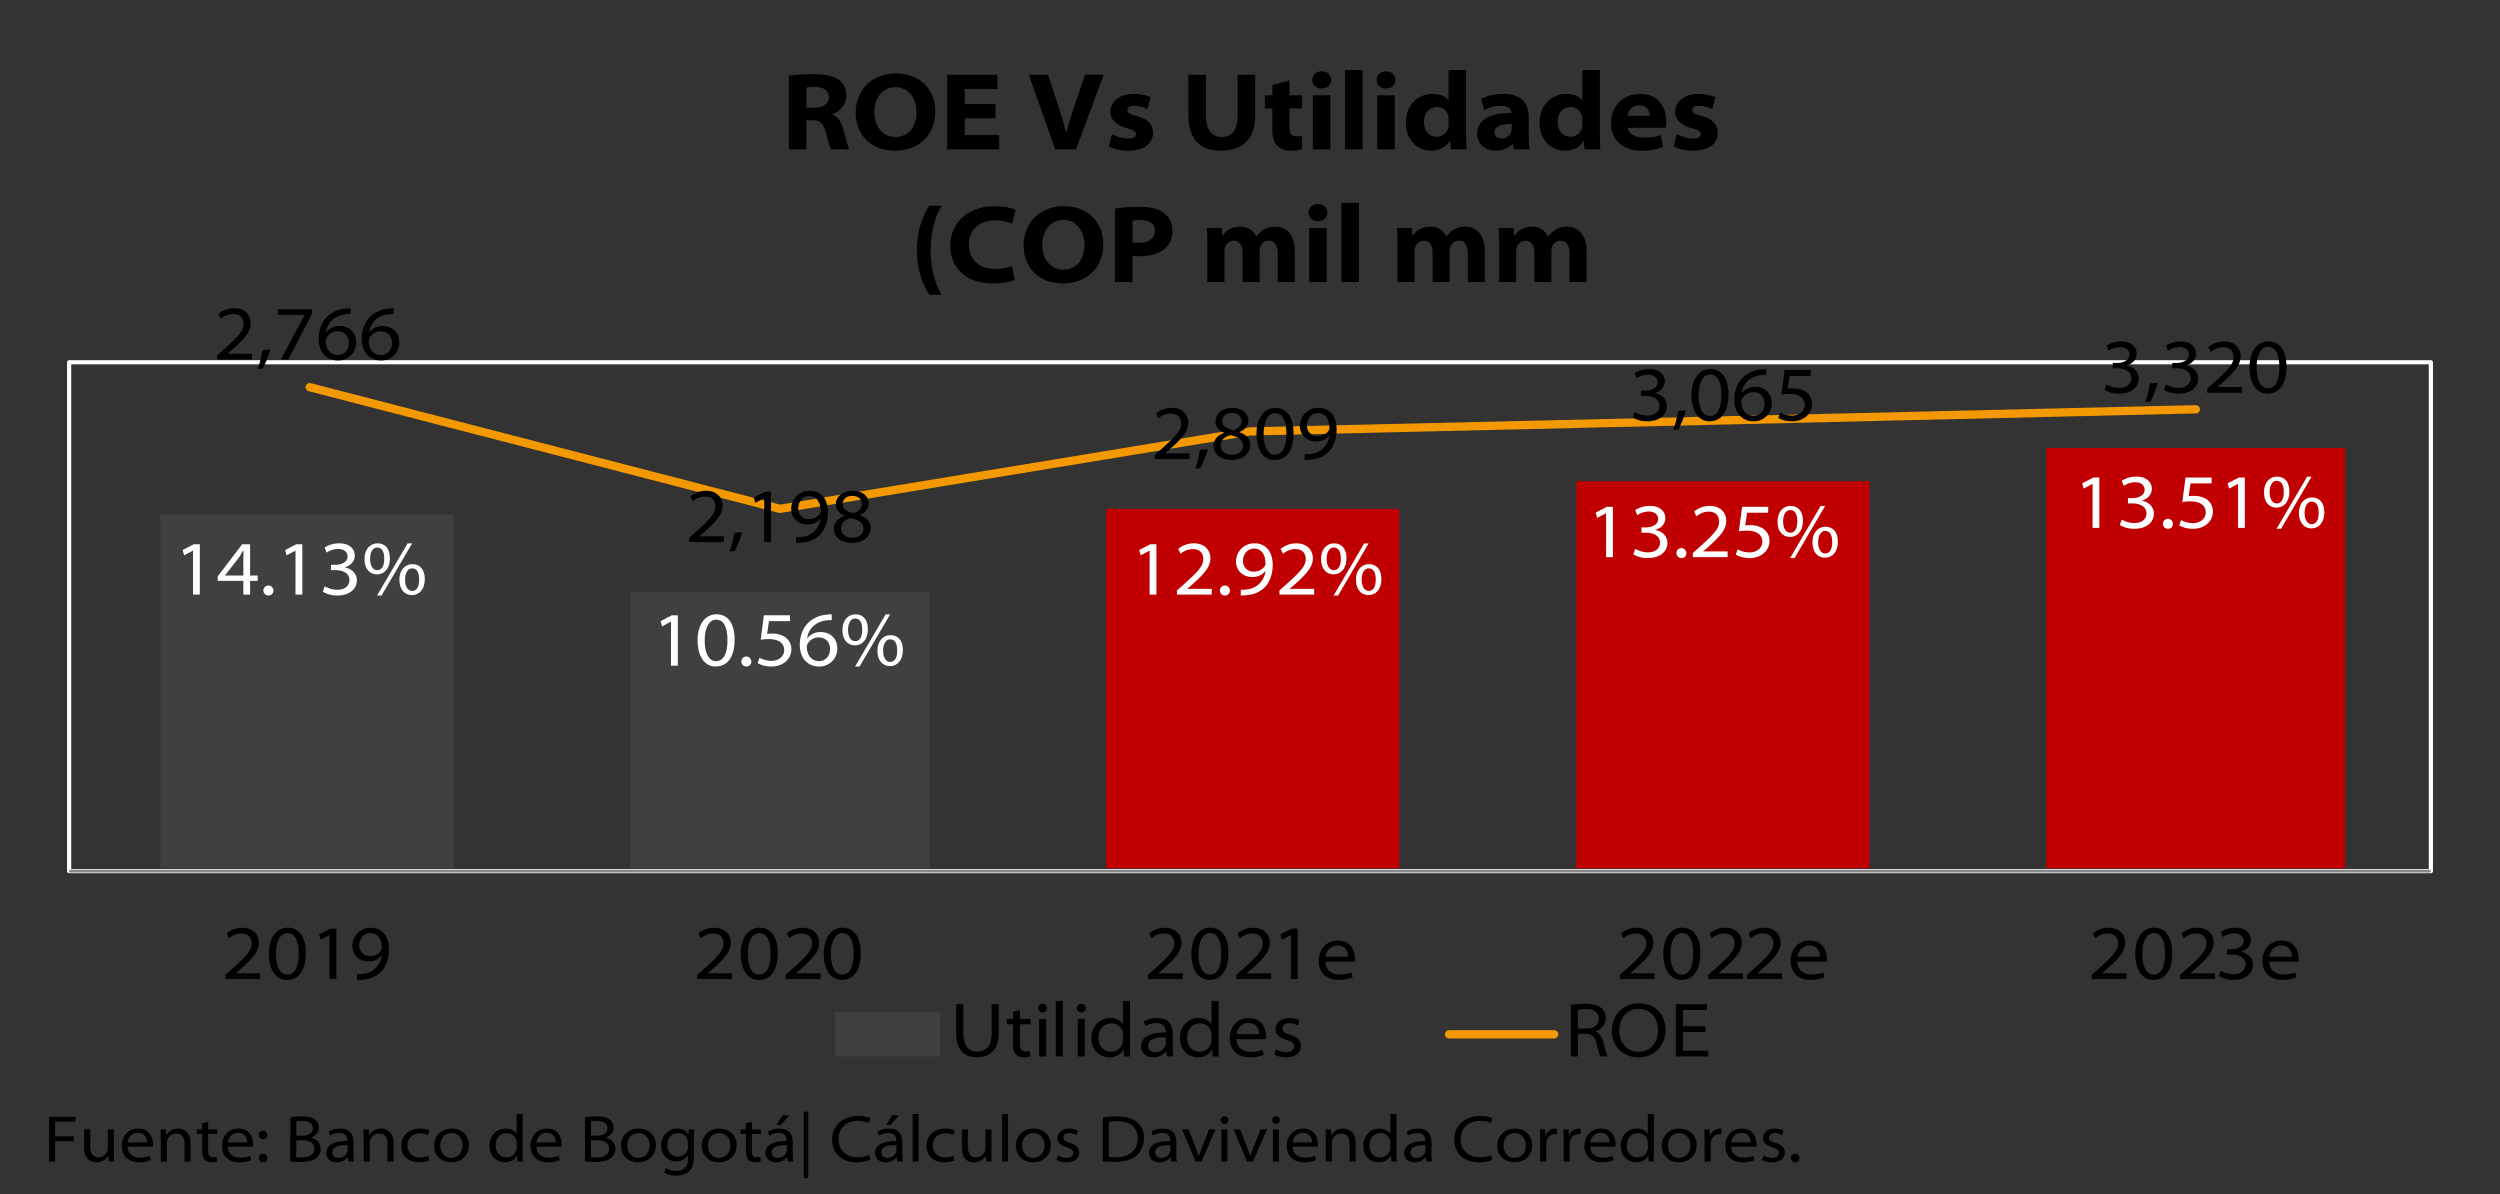 <svg id="Capa_1" data-name="Capa 1" xmlns="http://www.w3.org/2000/svg" xmlns:xlink="http://www.w3.org/1999/xlink" width="1800" height="859.91" viewBox="0 0 1800 859.91"><rect x="0" y="0" width="1800" height="859.91" fill="#333333" stroke="none"/><defs><style>.cls-1,.cls-5,.cls-7,.cls-8,.cls-9{fill:none;}.cls-2{clip-path:url(#clip-path);}.cls-3{fill:#c00000;}.cls-4{fill:#404040;}.cls-5{stroke:#f49800;stroke-linecap:round;stroke-width:5.97px;}.cls-5,.cls-7,.cls-8,.cls-9{stroke-linejoin:round;}.cls-6{clip-path:url(#clip-path-6);}.cls-7,.cls-8{stroke:#fff;}.cls-7{stroke-width:2.99px;}.cls-8,.cls-9{stroke-width:1.99px;}.cls-9{stroke:#898989;}.cls-10{fill:#fff;}.cls-11{clip-path:url(#clip-path-31);}</style><clipPath id="clip-path"><rect class="cls-1" x="47.79" y="258.85" width="1704.42" height="366.37"/></clipPath><clipPath id="clip-path-6"><rect class="cls-1" width="1796.02" height="856.19"/></clipPath><clipPath id="clip-path-31"><rect class="cls-1" y="776.55" width="1800" height="83.63"/></clipPath></defs><g class="cls-2"><rect class="cls-3" x="796.46" y="366.37" width="211.06" height="258.85"/></g><g class="cls-2"><rect class="cls-3" x="1134.96" y="346.46" width="211.06" height="278.76"/></g><g class="cls-2"><rect class="cls-3" x="1473.45" y="322.57" width="215.04" height="302.65"/></g><g class="cls-2"><path class="cls-4" d="M454,426.11H669V625.22H454ZM115.49,370.35H326.55V625.22H115.49Z"/></g><g class="cls-2"><polyline class="cls-5" points="223.01 278.76 561.5 366.37 900 310.62 1242.48 302.65 1580.97 294.69"/></g><g class="cls-6"><rect class="cls-7" x="49.78" y="260.84" width="1700.44" height="366.37"/></g><g class="cls-6"><line class="cls-8" x1="1750.22" y1="627.21" x2="1750.22" y2="260.84"/></g><g class="cls-6"><line class="cls-8" x1="49.78" y1="627.21" x2="49.78" y2="260.84"/></g><g class="cls-6"><line class="cls-9" x1="49.78" y1="627.21" x2="1750.22" y2="627.21"/></g><g class="cls-6"><path d="M156.41,258.85v-3l4.12-3.62c10.87-9.76,14.78-13.83,14.83-18.85,0-3.56-1.72-7.3-7.8-7.3a13.5,13.5,0,0,0-8.53,3.46L157.3,226a17.53,17.53,0,0,1,11.32-4.07c8.36,0,11.87,5.64,11.87,10.71,0,6.69-5,11.71-13.66,19.46l-3,2.51v.11h17.62v4.12Z"/><path d="M185.57,265.71a89.15,89.15,0,0,0,3.4-13.49l5.63-.56a66.07,66.07,0,0,1-5.41,13.66Z"/><path d="M224.65,222.61V226l-17.12,32.84h-5.29l17.06-32v-.11H200.06v-4.13Z"/><path d="M252.41,226.13a21.58,21.58,0,0,0-4.07.22c-8.25,1.17-12.82,6.69-13.6,12.82h.11a12,12,0,0,1,9.59-4.46c7.08,0,12,4.8,12,11.88a12.8,12.8,0,0,1-13.11,12.93c-8.19,0-13.88-5.91-13.88-15.66,0-7.14,2.79-12.88,6.64-16.34a21.61,21.61,0,0,1,12.49-5.3,19.72,19.72,0,0,1,3.84-.22Zm-9,29.49c4.74,0,7.8-3.9,7.8-8.7,0-5.13-3.29-8.36-8.31-8.36a9.22,9.22,0,0,0-7.86,4.63,4.67,4.67,0,0,0-.55,2.12c0,5.52,2.95,10.31,8.86,10.31Z"/><path d="M283.41,226.13a21.58,21.58,0,0,0-4.07.22c-8.25,1.17-12.82,6.69-13.6,12.82h.11a12,12,0,0,1,9.59-4.46c7.08,0,12,4.8,12,11.88a12.8,12.8,0,0,1-13.11,12.93c-8.19,0-13.88-5.91-13.88-15.66,0-7.14,2.79-12.88,6.63-16.34a21.67,21.67,0,0,1,12.49-5.3,19.82,19.82,0,0,1,3.85-.22Zm-9,29.49c4.74,0,7.81-3.9,7.81-8.7,0-5.13-3.29-8.36-8.31-8.36a9.22,9.22,0,0,0-7.86,4.63,4.68,4.68,0,0,0-.56,2.12c.06,5.52,3,10.31,8.87,10.31Z"/></g><g class="cls-6"><path d="M496.16,390.27v-3l4.12-3.63c10.87-9.75,14.78-13.82,14.83-18.84,0-3.57-1.72-7.31-7.8-7.31a13.56,13.56,0,0,0-8.53,3.46l-1.73-3.51a17.48,17.48,0,0,1,11.32-4.07c8.36,0,11.87,5.63,11.87,10.7,0,6.69-5,11.71-13.66,19.46l-3,2.51v.11h17.62v4.13Z"/><path d="M525.32,397.13a89,89,0,0,0,3.4-13.5l5.63-.55a66.07,66.07,0,0,1-5.41,13.66Z"/><path d="M550.24,358.66h-.12L543.77,362l-1-3.85,8-4.12h4.35v36.24h-4.9Z"/><path d="M573.09,386.76a20.86,20.86,0,0,0,4.35-.17,14.53,14.53,0,0,0,8.48-3.68,15.62,15.62,0,0,0,5-9.48h-.17a11.69,11.69,0,0,1-9.47,4.18c-7.14,0-11.6-5.13-11.6-11.2a13.09,13.09,0,0,1,13.49-13.05c7.75,0,12.94,5.74,12.94,15.55,0,8.2-3,13.78-6.75,17.07a19.91,19.91,0,0,1-11.26,4.62,27.55,27.55,0,0,1-5,.28Zm9.54-29.55c-4.8,0-7.92,4.12-7.92,8.92a7.36,7.36,0,0,0,7.7,7.63,9.38,9.38,0,0,0,8-4,3.21,3.21,0,0,0,.45-1.62c.06-5.74-2.34-10.92-8.2-10.92Z"/><path d="M614,353.36c7.63,0,11.48,4.4,11.48,9,0,3.07-1.56,6.41-6.35,8.42V371c4.9,1.56,7.8,4.8,7.8,9.15,0,6.58-6,10.76-13.38,10.76-8.08,0-13.16-4.41-13.16-10,0-4.41,2.62-7.64,7.58-9.54v-.16c-4.4-1.79-6.13-4.91-6.13-8.09,0-5.74,5.19-9.81,12.1-9.81Zm-.34,33.84c5,0,8-2.95,8-6.41,0-4.46-3.29-6.52-8.92-7.75-4.63,1-7.14,3.74-7.14,7.25-.22,3.57,2.9,6.91,8,6.91Zm.06-30.22c-4.63,0-7,2.79-7,5.86-.05,3.57,2.9,5.57,7.7,6.58,3.4-.84,6.13-3.07,6.13-6.53,0-2.67-1.84-5.91-6.75-5.91Z"/></g><g class="cls-6"><path d="M831.47,330.54v-3l4.12-3.63c10.87-9.75,14.78-13.82,14.83-18.84,0-3.57-1.73-7.31-7.8-7.31a13.56,13.56,0,0,0-8.53,3.46l-1.73-3.51a17.48,17.48,0,0,1,11.32-4.07c8.36,0,11.87,5.63,11.87,10.7,0,6.69-5,11.71-13.66,19.46l-3,2.51v.11H856.5v4.13Z"/><path d="M860.62,337.4a87.25,87.25,0,0,0,3.4-13.5l5.64-.55A66.87,66.87,0,0,1,864.25,337Z"/><path d="M887.33,293.63c7.64,0,11.49,4.4,11.49,9,0,3.07-1.57,6.41-6.36,8.42v.22c4.91,1.56,7.8,4.8,7.8,9.15,0,6.58-6,10.76-13.38,10.76-8.08,0-13.15-4.41-13.15-10,0-4.41,2.62-7.64,7.58-9.54v-.16c-4.41-1.79-6.14-4.91-6.14-8.09,0-5.74,5.19-9.81,12.1-9.81ZM887,327.47c5,0,8-3,8-6.41,0-4.46-3.29-6.52-8.92-7.75-4.62,1-7.13,3.74-7.13,7.25-.23,3.57,2.89,6.91,8,6.91Zm.06-30.22c-4.63,0-7,2.79-7,5.86-.06,3.56,2.89,5.57,7.69,6.58,3.4-.84,6.13-3.07,6.13-6.53,0-2.67-1.84-5.91-6.74-5.91Z"/><path d="M917.66,331.21c-7.58,0-12.83-6.64-13-18.63,0-12.21,5.8-18.95,13.66-18.95,8.25,0,13,6.74,13,18.29,0,12-4.74,19.29-13.61,19.29Zm.28-3.85c5.52,0,8.25-5.74,8.25-15.17,0-9.08-2.57-14.72-8.2-14.72-4.79,0-8.19,5.58-8.19,14.72-.17,9.65,3.23,15.17,8.08,15.17Z"/><path d="M939.4,327a20.87,20.87,0,0,0,4.35-.17,14.55,14.55,0,0,0,8.48-3.68,15.67,15.67,0,0,0,5-9.48H957a11.7,11.7,0,0,1-9.48,4.18c-7.14,0-11.6-5.13-11.6-11.21a13.1,13.1,0,0,1,13.5-13c7.75,0,12.93,5.74,12.93,15.55,0,8.2-3,13.77-6.74,17.06a20,20,0,0,1-11.27,4.63,27.49,27.49,0,0,1-5,.28Zm9.54-29.56c-4.8,0-7.92,4.13-7.92,8.93a7.35,7.35,0,0,0,7.69,7.63,9.4,9.4,0,0,0,8-4,3.31,3.31,0,0,0,.45-1.62c0-5.74-2.34-10.93-8.2-10.93Z"/></g><g class="cls-6"><path d="M1177,296.69a18.63,18.63,0,0,0,9,2.51c7.09,0,8.87-4.4,8.81-7,0-5.18-5.18-7.13-10-7.13h-3.35v-3.85h3.4c3.91,0,8.59-1.79,8.59-6,0-2.62-1.84-5.41-6.91-5.41a15.07,15.07,0,0,0-8.14,2.62l-1.45-3.68a19.61,19.61,0,0,1,10.48-3c7.86,0,11.21,4.4,11.21,8.75,0,3.79-2.4,7-7.09,8.53v.11c4.85.84,8.59,4.41,8.59,9.26,0,5.74-4.74,10.93-14.16,10.93a19.52,19.52,0,0,1-10.37-2.73Z"/><path d="M1204.82,309.52a87.82,87.82,0,0,0,3.4-13.5l5.64-.55a66.64,66.64,0,0,1-5.41,13.66Z"/><path d="M1230.86,303.33c-7.58,0-12.82-6.64-13-18.62,0-12.21,5.8-19,13.66-19,8.25,0,13,6.75,13,18.29,0,12-4.74,19.29-13.6,19.29Zm.28-3.85c5.52,0,8.25-5.74,8.25-15.16,0-9.09-2.56-14.72-8.2-14.72-4.79,0-8.19,5.57-8.19,14.72-.17,9.64,3.23,15.16,8.08,15.16Z"/><path d="M1271.67,269.93a21.58,21.58,0,0,0-4.07.22c-8.25,1.17-12.82,6.69-13.6,12.83h.11a12,12,0,0,1,9.59-4.46c7.08,0,12,4.79,12,11.87a12.81,12.81,0,0,1-13.11,12.94c-8.19,0-13.88-5.91-13.88-15.67,0-7.14,2.79-12.88,6.63-16.34a21.73,21.73,0,0,1,12.49-5.29,19.94,19.94,0,0,1,3.85-.23Zm-9,29.5c4.74,0,7.81-3.91,7.81-8.7,0-5.13-3.29-8.37-8.31-8.37a9.22,9.22,0,0,0-7.86,4.63,4.68,4.68,0,0,0-.56,2.12c.06,5.52,3,10.32,8.87,10.32Z"/><path d="M1303.67,270.66h-15.16l-1.34,9.19a25.8,25.8,0,0,1,3.46-.22,17.29,17.29,0,0,1,8.14,1.73,10.36,10.36,0,0,1,5.85,9.59c0,7-6,12.38-14.27,12.38a19.78,19.78,0,0,1-10-2.46l1.34-3.84a18.27,18.27,0,0,0,8.7,2.23c4.85,0,9.14-3.12,9.09-7.75-.06-4.3-3.07-7.92-11.1-7.92a38,38,0,0,0-5.8.45l2.34-17.62h18.79Z"/></g><g class="cls-6"><path d="M1516.76,276.78a18.59,18.59,0,0,0,9,2.51c7.08,0,8.86-4.4,8.81-7-.06-5.18-5.19-7.13-10-7.13h-3.34v-3.85h3.4c3.9,0,8.58-1.79,8.58-6,0-2.62-1.84-5.41-6.91-5.41a15.13,15.13,0,0,0-8.14,2.62l-1.45-3.68a19.64,19.64,0,0,1,10.48-3c7.86,0,11.21,4.4,11.21,8.75,0,3.79-2.4,7-7.08,8.53v.11c4.85.84,8.59,4.41,8.59,9.26,0,5.74-4.74,10.93-14.17,10.93a19.55,19.55,0,0,1-10.37-2.73Z"/><path d="M1544.58,289.61a89,89,0,0,0,3.4-13.5l5.63-.55a66.07,66.07,0,0,1-5.41,13.66Z"/><path d="M1559.52,276.78a18.59,18.59,0,0,0,9,2.51c7.08,0,8.87-4.4,8.81-7-.06-5.18-5.19-7.13-10-7.13H1564v-3.85h3.4c3.9,0,8.59-1.79,8.59-6,0-2.62-1.84-5.41-6.92-5.41a15.13,15.13,0,0,0-8.14,2.62l-1.45-3.68a19.64,19.64,0,0,1,10.48-3c7.87,0,11.21,4.4,11.21,8.75,0,3.79-2.4,7-7.08,8.53v.11c4.85.84,8.59,4.41,8.59,9.26,0,5.74-4.74,10.93-14.17,10.93a19.55,19.55,0,0,1-10.37-2.73Z"/><path d="M1589.18,282.75v-3l4.12-3.63c10.88-9.75,14.78-13.82,14.83-18.84,0-3.57-1.72-7.31-7.8-7.31a13.58,13.58,0,0,0-8.53,3.46l-1.73-3.51a17.53,17.53,0,0,1,11.32-4.07c8.36,0,11.87,5.63,11.87,10.7,0,6.69-5,11.71-13.66,19.46l-3,2.51v.11h17.62v4.13Z"/><path d="M1632.61,283.42c-7.58,0-12.82-6.64-13-18.62,0-12.21,5.8-19,13.66-19,8.25,0,13,6.75,13,18.29,0,12-4.74,19.29-13.6,19.29Zm.28-3.85c5.52,0,8.25-5.74,8.25-15.16,0-9.09-2.56-14.72-8.2-14.72-4.79,0-8.19,5.57-8.19,14.72-.17,9.64,3.23,15.16,8.08,15.16Z"/></g><g class="cls-6"><path class="cls-10" d="M139,396.49h-.11l-6.36,3.34-1-3.85,8-4.12h4.35V428.1H139Z"/><path class="cls-10" d="M175.2,428.1v-9.87H156.75V415l17.62-23.14h5.69v22.52h5.46v3.85h-5.46v9.87Zm0-13.72V401.61c0-1.67.06-3.45.17-5.18l-.22-.06c-1.12,1.9-2,3.4-3,4.91l-10.15,13v.11Z"/><path class="cls-10" d="M193.32,428.77a3.6,3.6,0,1,1,3.52-3.57,3.44,3.44,0,0,1-3.46,3.57Z"/><path class="cls-10" d="M212.78,396.49h-.11l-6.36,3.34-1-3.85,8-4.12h4.35V428.1h-4.91Z"/><path class="cls-10" d="M233.8,422.13a18.59,18.59,0,0,0,9,2.51c7.08,0,8.87-4.4,8.81-7,0-5.18-5.18-7.13-10-7.13h-3.35v-3.85h3.4c3.9,0,8.59-1.79,8.59-6,0-2.62-1.84-5.41-6.92-5.41a15.13,15.13,0,0,0-8.14,2.62l-1.45-3.68a19.65,19.65,0,0,1,10.49-3c7.86,0,11.2,4.4,11.2,8.75,0,3.79-2.4,7-7.08,8.53v.11c4.85.84,8.59,4.41,8.59,9.26,0,5.74-4.74,10.93-14.16,10.93A19.59,19.59,0,0,1,232.4,426Z"/><path class="cls-10" d="M271.88,391.19c5.3,0,8.86,3.73,8.86,10.76,0,7.64-4.23,11.6-9.31,11.6-4.74,0-9-3.46-9-10.93s4.24-11.43,9.42-11.43Zm-.34,3c-3.12,0-5.07,3.34-5.07,8.2s1.95,8.14,5.13,8.14c3.4,0,5.07-3.13,5.07-8.31,0-4.69-1.45-8-5.07-8Zm-.05,34.57,22-37.53h3.24l-22,37.53ZM297,406.19c5.29,0,8.86,3.73,8.86,10.76,0,7.64-4.24,11.54-9.31,11.54-4.68,0-8.92-3.46-9-10.87s4.24-11.43,9.37-11.43Zm-.28,3c-3.13,0-5.08,3.34-5.08,8.14s1.95,8.14,5.08,8.14c3.4,0,5.07-3.12,5.07-8.25,0-4.69-1.45-8-5-8Z"/></g><g class="cls-6"><path class="cls-10" d="M483.14,447.61H483L476.67,451l-1-3.85,8-4.12h4.35v36.24h-4.91Z"/><path class="cls-10" d="M515.25,479.89c-7.58,0-12.82-6.64-13-18.62,0-12.21,5.8-19,13.66-19,8.25,0,13,6.75,13,18.29,0,12-4.74,19.29-13.6,19.29Zm.28-3.85c5.52,0,8.25-5.74,8.25-15.16,0-9.09-2.56-14.72-8.19-14.72-4.8,0-8.2,5.57-8.2,14.72-.17,9.64,3.23,15.16,8.09,15.16Z"/><path class="cls-10" d="M537.44,479.89a3.6,3.6,0,1,1,3.51-3.57,3.43,3.43,0,0,1-3.45,3.57Z"/><path class="cls-10" d="M568.83,447.22H553.66l-1.33,9.2a23.9,23.9,0,0,1,3.45-.23,17.24,17.24,0,0,1,8.14,1.73,10.35,10.35,0,0,1,5.86,9.59c0,7-6,12.38-14.28,12.38a19.83,19.83,0,0,1-10-2.45l1.34-3.85a18.19,18.19,0,0,0,8.69,2.23c4.86,0,9.15-3.12,9.09-7.75-.05-4.29-3.06-7.92-11.09-7.92a38,38,0,0,0-5.8.45L550,443h18.79Z"/><path class="cls-10" d="M598.82,446.49a22.5,22.5,0,0,0-4.07.22c-8.25,1.17-12.82,6.69-13.6,12.83h.11a12,12,0,0,1,9.59-4.46c7.08,0,12,4.79,12,11.87a12.8,12.8,0,0,1-13.1,12.94c-8.2,0-13.89-5.91-13.89-15.67,0-7.14,2.79-12.88,6.64-16.34A21.67,21.67,0,0,1,595,442.59a19.85,19.85,0,0,1,3.84-.23Zm-9,29.5c4.74,0,7.8-3.91,7.8-8.7,0-5.13-3.29-8.37-8.3-8.37a9.2,9.2,0,0,0-7.86,4.63,4.56,4.56,0,0,0-.56,2.12c.05,5.52,3,10.32,8.86,10.32Z"/><path class="cls-10" d="M616,442.31c5.29,0,8.86,3.73,8.86,10.76,0,7.64-4.24,11.6-9.31,11.6-4.74,0-9-3.46-9-10.93s4.24-11.43,9.42-11.43Zm-.34,3c-3.12,0-5.07,3.35-5.07,8.2s1.95,8.14,5.13,8.14c3.4,0,5.07-3.13,5.07-8.31,0-4.68-1.45-8-5.07-8Zm0,34.57,22-37.53h3.23l-22,37.53Zm25.53-22.58c5.3,0,8.87,3.73,8.87,10.76,0,7.64-4.24,11.54-9.31,11.54-4.69,0-8.92-3.46-9-10.87s4.24-11.43,9.37-11.43Zm-.28,3c-3.12,0-5.07,3.34-5.07,8.14s2,8.14,5.07,8.14c3.4,0,5.08-3.12,5.08-8.25,0-4.69-1.45-8-5-8Z"/></g><g class="cls-6"><path class="cls-10" d="M827.74,396.49h-.12l-6.35,3.34-1-3.85,8-4.12h4.35V428.1h-4.9Z"/><path class="cls-10" d="M847.42,428.1v-3l4.12-3.63c10.87-9.75,14.78-13.82,14.83-18.84,0-3.57-1.72-7.31-7.8-7.31a13.56,13.56,0,0,0-8.53,3.46l-1.73-3.51a17.48,17.48,0,0,1,11.32-4.07c8.36,0,11.87,5.63,11.87,10.7,0,6.69-5,11.71-13.66,19.46l-3,2.51V424h17.62v4.13Z"/><path class="cls-10" d="M882,428.77a3.6,3.6,0,1,1,3.51-3.57,3.43,3.43,0,0,1-3.46,3.57Z"/><path class="cls-10" d="M893.36,424.59a20.76,20.76,0,0,0,4.34-.17,14.53,14.53,0,0,0,8.48-3.68,15.62,15.62,0,0,0,5-9.48H911a11.73,11.73,0,0,1-9.48,4.18c-7.14,0-11.6-5.13-11.6-11.2a13.09,13.09,0,0,1,13.49-13.05c7.75,0,12.94,5.74,12.94,15.55,0,8.2-3,13.78-6.75,17.07a19.91,19.91,0,0,1-11.26,4.62,27.49,27.49,0,0,1-5,.28ZM902.89,395c-4.79,0-7.92,4.12-7.92,8.92a7.36,7.36,0,0,0,7.7,7.63,9.42,9.42,0,0,0,8-4,3.31,3.31,0,0,0,.44-1.62C911.2,400.22,908.8,395,903,395Z"/><path class="cls-10" d="M921.18,428.1v-3l4.12-3.63c10.87-9.75,14.78-13.82,14.83-18.84,0-3.57-1.73-7.31-7.8-7.31a13.56,13.56,0,0,0-8.53,3.46l-1.73-3.51a17.48,17.48,0,0,1,11.32-4.07c8.36,0,11.87,5.63,11.87,10.7,0,6.69-5,11.71-13.66,19.46l-3,2.51V424h17.62v4.13Z"/><path class="cls-10" d="M960.59,391.19c5.3,0,8.87,3.73,8.87,10.76,0,7.64-4.24,11.6-9.31,11.6-4.74,0-9-3.46-9-10.93s4.23-11.43,9.42-11.43Zm-.33,3c-3.12,0-5.07,3.34-5.07,8.2s1.95,8.14,5.13,8.14c3.4,0,5.07-3.13,5.07-8.31,0-4.69-1.45-8-5.07-8Zm-.06,34.57,22-37.53h3.23l-22,37.53Zm25.54-22.58c5.3,0,8.87,3.73,8.87,10.76,0,7.64-4.24,11.54-9.32,11.54-4.68,0-8.92-3.46-9-10.87s4.23-11.43,9.36-11.43Zm-.28,3c-3.12,0-5.07,3.34-5.07,8.14s2,8.14,5.07,8.14c3.4,0,5.07-3.12,5.07-8.25,0-4.69-1.44-8-5-8Z"/></g><g class="cls-6"><path class="cls-10" d="M1156.4,369.54h-.12l-6.35,3.34-1-3.85,8-4.12h4.35v36.24h-4.9Z"/><path class="cls-10" d="M1177.41,395.18a18.64,18.64,0,0,0,9,2.51c7.08,0,8.86-4.4,8.8-7,0-5.18-5.18-7.13-10-7.13h-3.35v-3.85h3.4c3.91,0,8.59-1.79,8.59-6,0-2.62-1.84-5.41-6.91-5.41a15.07,15.07,0,0,0-8.14,2.62l-1.45-3.68a19.61,19.61,0,0,1,10.48-3c7.86,0,11.21,4.4,11.21,8.75,0,3.79-2.4,7-7.09,8.53v.11c4.86.84,8.59,4.41,8.59,9.26,0,5.74-4.74,10.93-14.16,10.93a19.52,19.52,0,0,1-10.37-2.73Z"/><path class="cls-10" d="M1210.7,401.82a3.6,3.6,0,1,1,3.51-3.57,3.43,3.43,0,0,1-3.46,3.57Z"/><path class="cls-10" d="M1218.84,401.15v-3l4.12-3.63c10.87-9.75,14.78-13.82,14.83-18.84,0-3.57-1.72-7.31-7.8-7.31a13.56,13.56,0,0,0-8.53,3.46l-1.73-3.51a17.53,17.53,0,0,1,11.32-4.07c8.36,0,11.87,5.63,11.87,10.7,0,6.69-5,11.71-13.66,19.46l-3,2.51V397h17.62v4.13Z"/><path class="cls-10" d="M1273.08,369.15h-15.16l-1.34,9.19a25.8,25.8,0,0,1,3.46-.22,17.29,17.29,0,0,1,8.14,1.73,10.36,10.36,0,0,1,5.85,9.59c0,7-6,12.38-14.27,12.38a19.78,19.78,0,0,1-10-2.46l1.34-3.84a18.27,18.27,0,0,0,8.7,2.23c4.85,0,9.14-3.12,9.09-7.75-.06-4.3-3.07-7.92-11.1-7.92a38,38,0,0,0-5.8.45l2.34-17.62h18.79Z"/><path class="cls-10" d="M1289.25,364.24c5.3,0,8.87,3.73,8.87,10.76,0,7.64-4.24,11.6-9.31,11.6-4.74,0-9-3.46-9-10.93s4.24-11.43,9.43-11.43Zm-.33,3c-3.12,0-5.08,3.34-5.08,8.2s2,8.14,5.13,8.14c3.4,0,5.08-3.13,5.08-8.31,0-4.69-1.45-8-5.08-8Zm-.06,34.57,22-37.53h3.23l-22,37.53Zm25.54-22.58c5.3,0,8.86,3.73,8.86,10.76,0,7.64-4.23,11.54-9.31,11.54-4.68,0-8.92-3.46-9-10.87s4.23-11.43,9.36-11.43Zm-.28,3c-3.12,0-5.07,3.34-5.07,8.14s2,8.14,5.07,8.14c3.4,0,5.07-3.12,5.07-8.25,0-4.69-1.45-8-5-8Z"/></g><g class="cls-6"><path class="cls-10" d="M1506.66,348.45h-.12l-6.35,3.34-1-3.84,8-4.13h4.35v36.24h-4.9Z"/><path class="cls-10" d="M1527.67,374.1a18.76,18.76,0,0,0,9,2.5c7.08,0,8.86-4.4,8.81-7-.06-5.18-5.19-7.13-10-7.13h-3.35v-3.85h3.41c3.9,0,8.58-1.78,8.58-6,0-2.62-1.84-5.41-6.91-5.41a15.1,15.1,0,0,0-8.14,2.62l-1.45-3.68a19.7,19.7,0,0,1,10.48-3c7.86,0,11.21,4.41,11.21,8.75,0,3.8-2.4,7-7.08,8.54v.11c4.85.83,8.58,4.4,8.58,9.25,0,5.75-4.74,10.93-14.16,10.93a19.52,19.52,0,0,1-10.37-2.73Z"/><path class="cls-10" d="M1561,380.73a3.6,3.6,0,1,1,3.51-3.57,3.43,3.43,0,0,1-3.46,3.57Z"/><path class="cls-10" d="M1592.35,348.06h-15.17l-1.34,9.2a25.49,25.49,0,0,1,3.46-.23,17.41,17.41,0,0,1,8.14,1.73,10.35,10.35,0,0,1,5.86,9.59c0,7-6,12.38-14.28,12.38a19.83,19.83,0,0,1-10-2.45l1.33-3.85a18.27,18.27,0,0,0,8.7,2.23c4.85,0,9.15-3.12,9.09-7.75-.06-4.29-3.07-7.92-11.09-7.92a39.29,39.29,0,0,0-5.8.45l2.34-17.62h18.79Z"/><path class="cls-10" d="M1611.41,348.45h-.11l-6.35,3.34-1-3.84,8-4.13h4.35v36.24h-4.91Z"/><path class="cls-10" d="M1639.51,343.15c5.3,0,8.87,3.74,8.87,10.76,0,7.64-4.24,11.6-9.31,11.6-4.74,0-9-3.46-9-10.93s4.23-11.43,9.42-11.43Zm-.33,3c-3.12,0-5.07,3.35-5.07,8.2s2,8.14,5.13,8.14c3.4,0,5.07-3.12,5.07-8.31,0-4.68-1.45-8-5.07-8Zm-.06,34.57,22-37.52h3.23l-22,37.52Zm25.54-22.58c5.3,0,8.87,3.73,8.87,10.76,0,7.64-4.24,11.54-9.32,11.54-4.68,0-8.92-3.46-9-10.87s4.23-11.43,9.36-11.43Zm-.28,3c-3.12,0-5.07,3.35-5.07,8.14s2,8.14,5.07,8.14c3.4,0,5.07-3.12,5.07-8.25,0-4.68-1.44-8-5-8Z"/></g><g class="cls-6"><path d="M162.29,704.87v-3l4.12-3.62c10.87-9.76,14.78-13.83,14.83-18.85,0-3.57-1.73-7.3-7.8-7.3a13.5,13.5,0,0,0-8.53,3.46L163.18,672A17.53,17.53,0,0,1,174.5,668c8.36,0,11.87,5.63,11.87,10.71,0,6.69-5,11.71-13.66,19.46l-3,2.51v.11h17.62v4.12Z"/><path d="M206.55,705.54c-7.58,0-12.82-6.63-13-18.62,0-12.21,5.8-19,13.66-19,8.26,0,13,6.75,13,18.29,0,12-4.73,19.29-13.6,19.29Zm.28-3.84c5.52,0,8.25-5.75,8.25-15.17,0-9.09-2.56-14.72-8.19-14.72-4.8,0-8.2,5.58-8.2,14.72-.16,9.65,3.24,15.17,8.09,15.17Z"/><path d="M237.27,673.26h-.11l-6.35,3.35-1-3.85,8-4.13h4.35v36.24h-4.91Z"/><path d="M257.06,701.36a20.18,20.18,0,0,0,4.35-.17,14.4,14.4,0,0,0,8.48-3.68,15.62,15.62,0,0,0,5-9.47h-.17a11.7,11.7,0,0,1-9.48,4.18c-7.13,0-11.59-5.13-11.59-11.21a13.1,13.1,0,0,1,13.49-13c7.75,0,12.94,5.75,12.94,15.56,0,8.2-3,13.77-6.75,17.06A20,20,0,0,1,262,705.21a28.56,28.56,0,0,1-5,.28Zm9.54-29.55c-4.8,0-7.92,4.13-7.92,8.92a7.37,7.37,0,0,0,7.7,7.64,9.4,9.4,0,0,0,8-4,3.21,3.21,0,0,0,.45-1.62c.06-5.74-2.34-10.93-8.2-10.93Z"/></g><g class="cls-6"><path d="M502,704.87v-3l4.13-3.62c10.87-9.76,14.77-13.83,14.83-18.85,0-3.57-1.73-7.3-7.81-7.3a13.53,13.53,0,0,0-8.53,3.46L502.93,672A17.53,17.53,0,0,1,514.25,668c8.36,0,11.88,5.63,11.88,10.71,0,6.69-5,11.71-13.66,19.46l-3,2.51v.11h17.62v4.12Z"/><path d="M546.31,705.54c-7.58,0-12.83-6.63-13-18.62,0-12.21,5.79-19,13.66-19,8.25,0,13,6.75,13,18.29,0,12-4.74,19.29-13.61,19.29Zm.28-3.84c5.52,0,8.25-5.75,8.25-15.17,0-9.09-2.57-14.72-8.2-14.72-4.79,0-8.19,5.58-8.19,14.72-.17,9.65,3.23,15.17,8.08,15.17Z"/><path d="M565.71,704.87v-3l4.12-3.62c10.88-9.76,14.78-13.83,14.83-18.85,0-3.57-1.72-7.3-7.8-7.3a13.53,13.53,0,0,0-8.53,3.46L566.6,672A17.53,17.53,0,0,1,577.92,668c8.36,0,11.87,5.63,11.87,10.71,0,6.69-5,11.71-13.66,19.46l-3,2.51v.11h17.62v4.12Z"/><path d="M606.07,705.54c-7.58,0-12.82-6.63-13-18.62,0-12.21,5.8-19,13.66-19,8.25,0,13,6.75,13,18.29,0,12-4.74,19.29-13.6,19.29Zm.28-3.84c5.52,0,8.25-5.75,8.25-15.17,0-9.09-2.56-14.72-8.19-14.72-4.8,0-8.2,5.58-8.2,14.72-.17,9.65,3.24,15.17,8.09,15.17Z"/></g><g class="cls-6"><path d="M826.54,704.87v-3l4.13-3.62c10.87-9.76,14.77-13.83,14.83-18.85,0-3.57-1.73-7.3-7.81-7.3a13.53,13.53,0,0,0-8.53,3.46L827.44,672A17.48,17.48,0,0,1,838.75,668c8.37,0,11.88,5.63,11.88,10.71,0,6.69-5,11.71-13.66,19.46l-3,2.51v.11h17.62v4.12Z"/><path d="M870.81,705.54c-7.58,0-12.82-6.63-13-18.62,0-12.21,5.8-19,13.66-19,8.25,0,13,6.75,13,18.29,0,12-4.74,19.29-13.6,19.29Zm.28-3.84c5.52,0,8.25-5.75,8.25-15.17,0-9.09-2.56-14.72-8.19-14.72-4.8,0-8.2,5.58-8.2,14.72-.17,9.65,3.23,15.17,8.08,15.17Z"/><path d="M890.21,704.87v-3l4.13-3.62c10.87-9.76,14.77-13.83,14.83-18.85,0-3.57-1.73-7.3-7.81-7.3a13.53,13.53,0,0,0-8.53,3.46L891.1,672A17.53,17.53,0,0,1,902.42,668c8.37,0,11.88,5.63,11.88,10.71,0,6.69-5,11.71-13.66,19.46l-3,2.51v.11h17.62v4.12Z"/><path d="M929.46,673.26h-.11L923,676.61l-1-3.85,8-4.13h4.35v36.24h-4.91Z"/><path d="M954.33,692.44c.11,6.08,4.63,9.14,10.2,9.14a20.73,20.73,0,0,0,8.48-1.5l.89,3.62a25.64,25.64,0,0,1-10,1.84c-8.92,0-14.44-5.57-14.44-13.66s5.19-14.66,13.94-14.66c9.87,0,12.21,8.36,12.21,13a7.51,7.51,0,0,1-.22,2.23Zm16.33-3.62c.06-2.35-1-8-7.69-8-5.74,0-8.14,4.68-8.59,8Z"/></g><g class="cls-6"><path d="M1166.3,704.87v-3l4.12-3.62c10.88-9.76,14.78-13.83,14.83-18.85,0-3.57-1.72-7.3-7.8-7.3a13.53,13.53,0,0,0-8.53,3.46l-1.73-3.52a17.53,17.53,0,0,1,11.32-4.07c8.36,0,11.87,5.63,11.87,10.71,0,6.69-5,11.71-13.66,19.46l-3,2.51v.11h17.62v4.12Z"/><path d="M1210.57,705.54c-7.59,0-12.83-6.63-13-18.62,0-12.21,5.8-19,13.67-19,8.25,0,13,6.75,13,18.29,0,12-4.74,19.29-13.61,19.29Zm.27-3.84c5.52,0,8.26-5.75,8.26-15.17,0-9.09-2.57-14.72-8.2-14.72-4.79,0-8.2,5.58-8.2,14.72-.16,9.65,3.24,15.17,8.09,15.17Z"/><path d="M1230,704.87v-3l4.12-3.62c10.87-9.76,14.78-13.83,14.83-18.85,0-3.57-1.72-7.3-7.8-7.3a13.5,13.5,0,0,0-8.53,3.46l-1.73-3.52a17.53,17.53,0,0,1,11.32-4.07c8.36,0,11.87,5.63,11.87,10.71,0,6.69-5,11.71-13.66,19.46l-3,2.51v.11H1255v4.12Z"/><path d="M1257.9,704.87v-3l4.12-3.62c10.88-9.76,14.78-13.83,14.83-18.85,0-3.57-1.72-7.3-7.8-7.3a13.53,13.53,0,0,0-8.53,3.46l-1.73-3.52a17.53,17.53,0,0,1,11.32-4.07c8.36,0,11.87,5.63,11.87,10.71,0,6.69-5,11.71-13.66,19.46l-3,2.51v.11h17.62v4.12Z"/><path d="M1294.08,692.44c.11,6.08,4.63,9.14,10.2,9.14a20.66,20.66,0,0,0,8.48-1.5l.89,3.62a25.58,25.58,0,0,1-10,1.84c-8.92,0-14.44-5.57-14.44-13.66s5.18-14.66,13.93-14.66c9.87,0,12.21,8.36,12.21,13a7.51,7.51,0,0,1-.22,2.23Zm16.34-3.62c0-2.35-1-8-7.7-8-5.74,0-8.14,4.68-8.58,8Z"/></g><g class="cls-6"><path d="M1506.05,704.87v-3l4.12-3.62c10.88-9.76,14.78-13.83,14.83-18.85,0-3.57-1.72-7.3-7.8-7.3a13.53,13.53,0,0,0-8.53,3.46l-1.73-3.52a17.53,17.53,0,0,1,11.32-4.07c8.36,0,11.87,5.63,11.87,10.71,0,6.69-5,11.71-13.66,19.46l-3,2.51v.11h17.62v4.12Z"/><path d="M1550.32,705.54c-7.59,0-12.83-6.63-13-18.62,0-12.21,5.8-19,13.67-19,8.25,0,13,6.75,13,18.29,0,12-4.74,19.29-13.61,19.29Zm.27-3.84c5.52,0,8.26-5.75,8.26-15.17,0-9.09-2.57-14.72-8.2-14.72-4.79,0-8.2,5.58-8.2,14.72-.16,9.65,3.24,15.17,8.09,15.17Z"/><path d="M1569.72,704.87v-3l4.12-3.62c10.87-9.76,14.78-13.83,14.83-18.85,0-3.57-1.72-7.3-7.8-7.3a13.5,13.5,0,0,0-8.53,3.46l-1.73-3.52a17.53,17.53,0,0,1,11.32-4.07c8.36,0,11.87,5.63,11.87,10.71,0,6.69-5,11.71-13.66,19.46l-3,2.51v.11h17.62v4.12Z"/><path d="M1599,698.91a18.56,18.56,0,0,0,9,2.51c7.08,0,8.86-4.41,8.81-7-.06-5.19-5.19-7.14-10-7.14h-3.34v-3.85h3.4c3.9,0,8.58-1.78,8.58-6,0-2.62-1.84-5.41-6.91-5.41a15.22,15.22,0,0,0-8.14,2.62l-1.45-3.68a19.7,19.7,0,0,1,10.48-3c7.86,0,11.21,4.41,11.21,8.76,0,3.79-2.4,7-7.08,8.53v.11c4.85.84,8.58,4.4,8.58,9.25,0,5.75-4.73,10.93-14.16,10.93a19.52,19.52,0,0,1-10.37-2.73Z"/><path d="M1633.83,692.44c.11,6.08,4.63,9.14,10.2,9.14a20.66,20.66,0,0,0,8.48-1.5l.89,3.62a25.58,25.58,0,0,1-10,1.84c-8.92,0-14.44-5.57-14.44-13.66s5.18-14.66,13.93-14.66c9.87,0,12.21,8.36,12.21,13a7.51,7.51,0,0,1-.22,2.23Zm16.34-3.62c0-2.35-1-8-7.7-8-5.74,0-8.14,4.68-8.58,8Z"/></g><g class="cls-6"><path d="M568,54.56a121.74,121.74,0,0,1,17.76-1.2c8.68,0,14.42,1.36,18.4,4.3,3.19,2.39,5.18,6.3,5.18,11.32,0,7.16-5.58,11.78-9.88,13.14v.32c3.75,1.51,5.9,5.09,7.41,9.71,1.83,6.14,3.5,13.23,4.62,15.38h-13c-.88-1.6-2.23-5.5-4-12.43-1.67-6.69-4.14-8.44-9.63-8.52h-4.31v21H568Zm12.58,23h5.74c6.53,0,10.43-2.87,10.43-7.57,0-5-3.9-7.33-9.71-7.33a39.43,39.43,0,0,0-6.46.4Z"/><path d="M644.09,108.48c-17.2,0-28-11.79-28-27.24,0-16.49,11.79-28.35,28.92-28.35,17.68,0,28.43,11.7,28.43,27.4,0,16.72-11.79,28.19-29.23,28.19Zm.64-9.87c9.48,0,15.21-7.65,15.21-17.93,0-9.71-5.65-17.92-15.21-17.92s-15.21,8.05-15.21,18.08,5.89,17.77,15.13,17.77Z"/><path d="M716.81,85.14H694.59V97.25h24.85v10.28H681.92V53.84h36.24V64.12H694.59V74.87h22.22Z"/><path d="M759.74,107.53l-19-53.69h13.86L762,76.38c2.16,6.61,4,12.51,5.58,19.36h.16c1.51-6.45,3.58-12.83,5.65-19l7.89-22.94H794.7l-20,53.69Z"/><path d="M800.67,96.53a26.13,26.13,0,0,0,11.47,3.19c4.06,0,5.66-1.19,5.66-3.11s-1.28-2.94-6.22-4.22C803,90,799.4,85.46,799.48,80.6c0-7.4,6.53-13,16.88-13A29.44,29.44,0,0,1,828.31,70l-2.15,8.6a22.82,22.82,0,0,0-9.48-2.39c-3.11,0-4.94,1-4.94,3.11,0,1.91,1.76,2.87,7,4.3,7.89,2.31,11.31,6,11.39,12.11,0,7-5.65,12.74-17.92,12.74a31.9,31.9,0,0,1-13.86-3Z"/><path d="M868.29,53.84V83.39c0,9.72,4,15.22,11.31,15.22,7.49,0,11.47-5.26,11.47-15.22V53.84h12.67V83c0,17.45-9.4,25.49-24.7,25.49-14.33,0-23.41-7.41-23.41-25.73V53.84Z"/><path d="M928.42,57.9V68.58h9.08v9.48h-9.08V90.88c0,4.78,1,7.25,5,7.25a12.62,12.62,0,0,0,3.9-.4l.16,9.56a26.11,26.11,0,0,1-8.36,1.19,13.6,13.6,0,0,1-9.72-3.66q-3.34-3.7-3.34-11.71v-15h-5.34V68.58h5.34V61.17Z"/><path d="M951.52,63.72c-4.14,0-6.69-2.79-6.69-6.13,0-3.51,2.55-6.22,6.77-6.22s6.69,2.71,6.77,6.22c0,3.34-2.55,6.13-6.77,6.13Zm-6.29,43.81V68.58h12.66v39Z"/><path d="M968.4,50.5h12.67v57H968.4Z"/><path d="M997.87,63.72c-4.14,0-6.69-2.79-6.69-6.13,0-3.51,2.55-6.22,6.77-6.22s6.69,2.71,6.77,6.22c0,3.34-2.55,6.13-6.77,6.13Zm-6.29,43.81V68.58h12.66v39Z"/><path d="M1055.61,50.5V95.82c0,4.7.16,9.4.32,11.71h-11.31l-.56-6.14h-.16c-2.78,4.86-8,7.09-13.54,7.09-9.47,0-18.16-7.49-18.16-20-.08-12.9,8.92-20.87,19.12-20.87,5.26,0,9.48,1.75,11.47,4.54h.16V50.5ZM1043,85.62a9.78,9.78,0,0,0-.16-2.15,8.2,8.2,0,0,0-8.12-6.37c-6.22,0-9.48,4.78-9.48,10.83,0,6.29,3.66,10.52,9.4,10.52a8.24,8.24,0,0,0,8.12-6.62,10.59,10.59,0,0,0,.24-2.78Z"/><path d="M1100.69,97.89a58.73,58.73,0,0,0,.64,9.64h-11.47l-.72-3.91h-.32c-2.7,3.19-7,4.86-12,4.86-8.53,0-13.3-6-13.3-12,0-10.11,9.08-15.13,24.53-15.13V81c0-1.67-.88-4.86-7.73-4.86a25.34,25.34,0,0,0-11.63,3.11l-2.31-8c2.87-1.67,8.45-3.66,16.09-3.66,13.38,0,18.24,7.41,18.24,17Zm-12.26-8.6c-7.41-.08-12.35,1.59-12.35,6,0,2.87,2,4.46,5.18,4.46a7.38,7.38,0,0,0,6.93-4.86,9.32,9.32,0,0,0,.24-2.15Z"/><path d="M1151.9,50.5V95.82c0,4.7.16,9.4.32,11.71h-11.31l-.55-6.14h-.16c-2.79,4.86-8,7.09-13.55,7.09-9.47,0-18.16-7.49-18.16-20-.07-12.9,8.93-20.87,19.12-20.87,5.26,0,9.48,1.75,11.47,4.54h.16V50.5Zm-12.66,35.12a9.78,9.78,0,0,0-.16-2.15A8.2,8.2,0,0,0,1131,77.1c-6.22,0-9.48,4.78-9.48,10.83,0,6.29,3.66,10.52,9.4,10.52a8.24,8.24,0,0,0,8.12-6.62,10.59,10.59,0,0,0,.24-2.78Z"/><path d="M1172,92c.4,4.7,5.9,7.09,11.87,7.09a35.21,35.21,0,0,0,11.87-1.75l1.67,8.44a39.83,39.83,0,0,1-15.29,2.71c-14,0-22.22-8-22.22-20.07,0-8.76,6-20.79,21-20.79,14.1,0,18.8,10.91,18.8,19.83a19.41,19.41,0,0,1-.48,4.54Zm15.85-8.6c0-2.23-1.27-7.57-7.56-7.57-5.74,0-8,4.54-8.45,7.57Z"/><path d="M1207.33,96.53a26.13,26.13,0,0,0,11.47,3.19c4.07,0,5.66-1.19,5.66-3.11s-1.27-2.94-6.21-4.22c-8.61-2.39-12.19-6.93-12.11-11.79,0-7.4,6.53-13,16.89-13A29.43,29.43,0,0,1,1235,70l-2.15,8.6a22.82,22.82,0,0,0-9.48-2.39c-3.1,0-4.93,1-4.93,3.11,0,1.91,1.75,2.87,7,4.3,7.88,2.31,11.31,6,11.39,12.11,0,7-5.66,12.74-17.93,12.74a31.82,31.82,0,0,1-13.85-3Z"/></g><g class="cls-6"><path d="M677.94,148.06c-4.38,7.41-7.89,18.16-7.89,32.18,0,13.86,3.51,24.61,7.89,32h-8.77c-4.14-6.29-9-16.73-9-32,0-15.45,4.86-25.89,9-32.18Z"/><path d="M730.66,201.43c-2.39,1.19-8.2,2.63-15.61,2.63-20.23,0-30.82-11.71-30.82-27,0-17.68,13.78-28.59,31.86-28.59,7.25,0,12.74,1.43,15.21,2.71L728.59,161a30.88,30.88,0,0,0-12-2.31c-10.83,0-19,6.06-19,17.53,0,10.11,6.85,17.44,19.11,17.44a33.25,33.25,0,0,0,11.87-2.07Z"/><path d="M765,204.06c-17.21,0-28-11.79-28-27.24,0-16.49,11.79-28.36,28.91-28.36,17.69,0,28.44,11.71,28.44,27.4,0,16.73-11.79,28.2-29.23,28.2Zm.64-9.88c9.47,0,15.21-7.65,15.21-17.92,0-9.72-5.66-17.92-15.21-17.92s-15.22,8-15.22,18.08,5.9,17.76,15.14,17.76Z"/><path d="M802.82,150.13a116.5,116.5,0,0,1,18.24-1.19c7.88,0,13.38,1.67,17,4.38A15.59,15.59,0,0,1,844.16,166c0,5.1-1.68,9.72-5,12.59-4.46,4.06-10.91,5.89-19,5.89a26.11,26.11,0,0,1-4.78-.4v19H802.82Zm12.58,24.3a19.51,19.51,0,0,0,4.78.39c6.85,0,11.39-3.1,11.39-8.68,0-5-3.9-7.72-10.43-7.72a29,29,0,0,0-5.74.39Z"/><path d="M869.32,176.82c0-5-.16-9.24-.32-12.67h10.68l.47,5.5h.32c1.52-2.31,5-6.45,12.59-6.45a12,12,0,0,1,11.39,7.08h.16a17.68,17.68,0,0,1,5.41-5,15.25,15.25,0,0,1,8.05-2.07c7.64,0,14.17,5.17,14.17,17.6v22.3H920V182.55c0-6.05-2.23-9.24-6.45-9.24a6.62,6.62,0,0,0-6.14,4.46,11.36,11.36,0,0,0-.47,3.19V203.1H894.65V182.15c0-5.65-2.23-8.84-6.29-8.84a6.82,6.82,0,0,0-6.29,4.62,8.68,8.68,0,0,0-.48,3.11V203.1H869.32Z"/><path d="M948.89,159.29c-4.14,0-6.69-2.79-6.69-6.13,0-3.51,2.55-6.21,6.77-6.21s6.69,2.7,6.77,6.21c0,3.34-2.55,6.13-6.77,6.13ZM942.6,203.1V164.15h12.66V203.1Z"/><path d="M965.77,146.07h12.67v57H965.77Z"/><path d="M1006.15,176.82c0-5-.16-9.24-.32-12.67h10.67l.48,5.5h.32c1.51-2.31,5-6.45,12.59-6.45a12,12,0,0,1,11.39,7.08h.15a17.82,17.82,0,0,1,5.42-5,15.25,15.25,0,0,1,8.05-2.07c7.64,0,14.17,5.17,14.17,17.6v22.3h-12.26V182.55c0-6.05-2.23-9.24-6.45-9.24a6.62,6.62,0,0,0-6.14,4.46,11,11,0,0,0-.48,3.19V203.1h-12.26V182.15c0-5.65-2.23-8.84-6.29-8.84a6.84,6.84,0,0,0-6.3,4.62,8.66,8.66,0,0,0-.47,3.11V203.1h-12.27Z"/><path d="M1079.42,176.82c0-5-.16-9.24-.31-12.67h10.67l.48,5.5h.31c1.52-2.31,5-6.45,12.59-6.45a12,12,0,0,1,11.39,7.08h.16a17.59,17.59,0,0,1,5.42-5,15.21,15.21,0,0,1,8-2.07c7.65,0,14.18,5.17,14.18,17.6v22.3h-12.27V182.55c0-6.05-2.23-9.24-6.45-9.24a6.6,6.6,0,0,0-6.13,4.46A11,11,0,0,0,1117,181V203.1h-12.27V182.15c0-5.65-2.23-8.84-6.29-8.84a6.83,6.83,0,0,0-6.29,4.62,8.68,8.68,0,0,0-.48,3.11V203.1h-12.27Z"/></g><g class="cls-6"><rect class="cls-4" x="601.33" y="728.76" width="75.66" height="31.86"/></g><g class="cls-6"><path d="M693.58,723v21.3c0,8.92,4.19,12.88,10,12.88,6.3,0,10.43-4.07,10.43-12.88V723h5.07v21.08c0,12.1-6.75,17.17-15.78,17.17-8.36,0-14.83-4.62-14.83-17.06V723Z"/><path d="M734.34,727.11v6.53H742v3.85h-7.64v14.1c0,3.29.89,5.52,4,5.52a10.9,10.9,0,0,0,3.18-.39l.28,3.79a12.84,12.84,0,0,1-4.79.78,7.21,7.21,0,0,1-5.64-2.23c-1.45-1.56-2-4.12-2-7.13V737.49h-4.46v-3.85h4.46v-5.13Z"/><path d="M750.62,729a3,3,0,0,1-3.12-3.12,3.11,3.11,0,0,1,3.23-3.12,3.12,3.12,0,1,1-.06,6.24Zm-2.46,31.67v-27h5.08v27Z"/><path d="M760.15,720.7h5.08v39.92h-5.08Z"/><path d="M778.49,729a3,3,0,0,1-3.12-3.12,3.11,3.11,0,0,1,3.24-3.12,3.12,3.12,0,1,1-.06,6.24ZM776,760.62v-27h5.07v27Z"/><path d="M813.62,720.7v32.79c0,2.62.06,5.18.22,7.13h-4.57l-.22-5.07h-.11c-1.73,3.35-5.41,5.74-10.32,5.74-7.25,0-12.82-5.74-12.82-13.66-.06-8.86,6-14.66,13.44-14.66,4.85,0,8,2.29,9.2,4.4h.11V720.7Zm-5.07,24.14a9.48,9.48,0,0,0-.23-2.17,8.21,8.21,0,0,0-8.14-5.8c-5.63,0-9.25,4.3-9.25,10.37,0,5.41,3.12,10,9.2,10a8.44,8.44,0,0,0,8.14-6.3,7.5,7.5,0,0,0,.28-2.23Z"/><path d="M844.39,754a39.78,39.78,0,0,0,.45,6.58h-4.63l-.44-3.56h-.17a11.67,11.67,0,0,1-9.2,4.23c-6.08,0-8.87-4.12-8.87-7.75,0-6.47,5.91-10.26,17.79-10.14v-.51c0-1.67-.5-6.3-6.75-6.24a14.81,14.81,0,0,0-7.86,2.23l-1.22-3.35A18.51,18.51,0,0,1,833.3,733c9.2,0,11.09,6.35,11.09,11.54Zm-5-7.13c-6.35-.17-12.71,1-12.71,6,0,3.13,2.23,4.69,5,4.69a7.8,7.8,0,0,0,7.41-4.69,3.74,3.74,0,0,0,.28-1.56Z"/><path d="M877.4,720.7v32.79c0,2.62.06,5.18.22,7.13h-4.57l-.22-5.07h-.11c-1.73,3.35-5.41,5.74-10.32,5.74-7.25,0-12.82-5.74-12.82-13.66-.06-8.86,6-14.66,13.43-14.66,4.86,0,8,2.29,9.2,4.4h.12V720.7Zm-5.07,24.14a9.48,9.48,0,0,0-.23-2.17,8.22,8.22,0,0,0-8.14-5.8c-5.63,0-9.25,4.3-9.25,10.37,0,5.41,3.12,10,9.2,10a8.45,8.45,0,0,0,8.14-6.3,7.5,7.5,0,0,0,.28-2.23Z"/><path d="M890.28,748.19c.11,6.08,4.62,9.14,10.2,9.14a20.64,20.64,0,0,0,8.47-1.5l.9,3.62a25.64,25.64,0,0,1-10,1.84c-8.92,0-14.44-5.57-14.44-13.66S890.55,733,899.31,733c9.87,0,12.21,8.36,12.21,13a7.87,7.87,0,0,1-.22,2.23Zm16.33-3.62c.06-2.35-1-8-7.69-8-5.74,0-8.14,4.68-8.59,8Z"/><path d="M918.76,755.49a15.41,15.41,0,0,0,7.25,2.07c4,0,5.63-1.84,5.63-4.07,0-2.46-1.67-3.63-5.52-4.8-5.35-1.62-7.75-4.35-7.75-7.64,0-4.35,3.63-8.08,10-8.08a14.27,14.27,0,0,1,7.2,1.78l-1.23,3.68a12,12,0,0,0-6.19-1.73c-3.12,0-4.79,1.68-4.79,3.8,0,2.34,1.89,3.34,5.68,4.57,5.19,1.67,7.59,4,7.59,8.08,0,4.57-3.74,8.14-10.76,8.14a17.58,17.58,0,0,1-8.31-2Z"/></g><g class="cls-6"><line class="cls-5" x1="1043.36" y1="744.69" x2="1119.03" y2="744.69"/></g><g class="cls-6"><path d="M1131,723.55a61,61,0,0,1,10.37-.84c5.63,0,9.25,1.06,11.71,3.18a9.42,9.42,0,0,1,3.06,7.08c0,5-3.45,8.36-7.47,9.59v.11c2.9,1.06,4.74,3.79,5.69,7.36,1.39,5.3,2.28,9,3.12,10.59h-5.24c-.61-1.06-1.51-4.18-2.62-8.92-1.23-5.13-3.35-7.19-8-7.36h-5.52v16.28H1131Zm5.07,17h6c5.57,0,9-2.79,9-7,0-5.08-4.07-7-9.37-7a25.5,25.5,0,0,0-5.63.5Z"/><path d="M1179.53,761.29c-11.21,0-19-8.08-19-19,0-11.71,8.31-19.9,19.51-19.9,11.54,0,19.13,8.14,19.13,19.06,0,12.49-8.87,19.85-19.57,19.85Zm.28-4c8.64,0,14-6.69,14-15.61,0-7.64-4.8-15.28-13.89-15.28s-14.05,7.3-14.05,15.72c0,8.14,5.3,15.17,13.88,15.17Z"/><path d="M1228,743.06h-16.29V756.5h18.18v4.12h-23.25V723H1229v4.13h-17.23v11.76H1228Z"/></g><g class="cls-11"><path d="M35.35,804.08h19v3.53H39.7v10.57H53.23v3.53H39.7v14.58H35.35Z"/><path d="M82,829.93c0,2.39,0,4.49.19,6.36H78.27L78,832.08h-.1a9.5,9.5,0,0,1-8.55,4.78c-3.49,0-8.75-1.67-8.75-10.56V813.16H65v12.37c0,4.64,1.63,7.75,5.88,7.75a7.05,7.05,0,0,0,6.31-4.11,6.2,6.2,0,0,0,.43-2.2V813.16H82Z"/><path d="M91.84,825.63c.09,5.21,4,7.84,8.74,7.84a17.91,17.91,0,0,0,7.27-1.29l.76,3.1a21.84,21.84,0,0,1-8.6,1.58c-7.65,0-12.38-4.78-12.38-11.71s4.45-12.57,12-12.57c8.46,0,10.47,7.17,10.47,11.14a6.61,6.61,0,0,1-.19,1.91Zm14-3.11c0-2-.86-6.88-6.59-6.88-4.93,0-7,4-7.36,6.88Z"/><path d="M115.73,819.51c0-2.34,0-4.39-.19-6.35h3.87l.24,4.11h.14a9.49,9.49,0,0,1,8.42-4.69c3.15,0,9,1.77,9,10.47v13.24h-4.35V823.43c0-4.06-1.72-7.31-6.07-7.31a6.9,6.9,0,0,0-6.35,4.49,5.94,5.94,0,0,0-.34,1.91v13.77h-4.35Z"/><path d="M149.85,807.57v5.59h6.55v3.29h-6.55v12.1c0,2.82.77,4.73,3.44,4.73a9.32,9.32,0,0,0,2.73-.34l.24,3.25a11.17,11.17,0,0,1-4.11.67,6.18,6.18,0,0,1-4.83-1.91c-1.24-1.34-1.72-3.54-1.72-6.12V816.45h-3.82v-3.29h3.82v-4.4Z"/><path d="M164,825.63c.09,5.21,4,7.84,8.75,7.84a17.9,17.9,0,0,0,7.26-1.29l.76,3.1a21.84,21.84,0,0,1-8.6,1.58c-7.65,0-12.38-4.78-12.38-11.71s4.45-12.57,11.95-12.57c8.46,0,10.47,7.17,10.47,11.14a6.61,6.61,0,0,1-.19,1.91Zm14-3.11c.05-2-.86-6.88-6.59-6.88-4.93,0-7,4-7.36,6.88Z"/><path d="M189.47,820.18a3.08,3.08,0,1,1,3-3.06,2.94,2.94,0,0,1-3,3.06Zm0,16.68a3.08,3.08,0,1,1,3-3.06,2.94,2.94,0,0,1-3,3.06Z"/><path d="M209,804.51a47.45,47.45,0,0,1,8.37-.72c4.58,0,7.31.72,9.41,2.34a7,7,0,0,1,2.87,5.78c0,3.06-2.15,5.88-5.64,7v.14c2.82.67,6.88,3,6.88,8.08a8.41,8.41,0,0,1-2.91,6.45c-2.35,2.06-6.17,3-12,3-3.06,0-5.5-.24-7-.38Zm4.35,13.19h4.49c4.83,0,7.41-2.3,7.41-5.36,0-4-3.3-5.25-7.6-5.25a19,19,0,0,0-4.3.33Zm0,15.39a22.71,22.71,0,0,0,4,.23c4.49,0,8.93-1.38,8.93-6.26,0-4.39-4-6.11-8.89-6.11h-4.06Z"/><path d="M254.51,830.65a33.5,33.5,0,0,0,.38,5.64h-4l-.38-3.06h-.14a10,10,0,0,1-7.89,3.63c-5.21,0-7.6-3.54-7.6-6.64,0-5.55,5.07-8.79,15.25-8.7v-.43c0-1.43-.43-5.4-5.79-5.35a12.56,12.56,0,0,0-6.73,1.91l-1.06-2.87a15.92,15.92,0,0,1,8.42-2.2c7.88,0,9.51,5.45,9.51,9.9Zm-4.26-6.12c-5.44-.14-10.89.81-10.89,5.11,0,2.68,1.91,4,4.3,4a6.68,6.68,0,0,0,6.35-4,3.13,3.13,0,0,0,.24-1.33Z"/><path d="M261.86,819.51c0-2.34,0-4.39-.19-6.35h3.87l.24,4.11h.15a9.46,9.46,0,0,1,8.41-4.69c3.15,0,9,1.77,9,10.47v13.24H279V823.43c0-4.06-1.72-7.31-6.07-7.31a6.9,6.9,0,0,0-6.35,4.49,6.22,6.22,0,0,0-.34,1.91v13.77h-4.35Z"/><path d="M309,835.38a19.33,19.33,0,0,1-7.55,1.48c-7.64,0-12.57-5-12.57-11.85,0-7.27,5.36-12.43,13.53-12.43a15.73,15.73,0,0,1,6.69,1.39l-1,3.3a12.09,12.09,0,0,0-5.69-1.25c-5.78,0-9.08,3.83-9.08,8.7,0,5.35,3.92,8.65,8.94,8.65a14.13,14.13,0,0,0,6-1.29Z"/><path d="M324.85,836.86c-7,0-12.33-4.83-12.33-11.9,0-7.55,5.54-12.38,12.71-12.38,7.5,0,12.38,5.12,12.38,11.86,0,8.45-6.55,12.42-12.71,12.42Zm.14-3.2c4.35,0,8.13-3.25,8.13-9,0-4.07-2.39-8.84-8-8.84s-8.12,4.34-8.12,9c0,5.54,3.63,8.89,7.93,8.89Z"/><path d="M376.32,802.07v28.1c0,2.25,0,4.44.19,6.12h-3.92l-.19-4.35h-.1c-1.48,2.87-4.63,4.92-8.84,4.92-6.21,0-11-4.92-11-11.71-.05-7.6,5.16-12.57,11.52-12.57,4.15,0,6.83,2,7.88,3.78h.1V802.07ZM372,822.76a8.39,8.39,0,0,0-.19-1.86,7.05,7.05,0,0,0-7-5c-4.83,0-7.94,3.68-7.94,8.89,0,4.63,2.68,8.55,7.89,8.55a7.24,7.24,0,0,0,7-5.4,6.38,6.38,0,0,0,.24-1.91Z"/><path d="M386.2,825.63c.1,5.21,4,7.84,8.75,7.84a17.82,17.82,0,0,0,7.26-1.29l.77,3.1a21.84,21.84,0,0,1-8.6,1.58c-7.65,0-12.38-4.78-12.38-11.71s4.44-12.57,11.95-12.57c8.46,0,10.46,7.17,10.46,11.14a6.61,6.61,0,0,1-.19,1.91Zm14-3.11c.05-2-.86-6.88-6.6-6.88-4.92,0-7,4-7.36,6.88Z"/><path d="M421.19,804.51a47.24,47.24,0,0,1,8.36-.72c4.59,0,7.31.72,9.41,2.34a7,7,0,0,1,2.87,5.78c0,3.06-2.15,5.88-5.64,7v.14c2.82.67,6.88,3,6.88,8.08a8.41,8.41,0,0,1-2.91,6.45c-2.34,2.06-6.17,3-12,3-3.06,0-5.5-.24-7-.38Zm4.34,13.19H430c4.82,0,7.4-2.3,7.4-5.36,0-4-3.29-5.25-7.59-5.25a19,19,0,0,0-4.31.33Zm0,15.39a22.78,22.78,0,0,0,4,.23c4.49,0,8.94-1.38,8.94-6.26,0-4.39-4-6.11-8.89-6.11h-4.07Z"/><path d="M459.46,836.86c-7,0-12.33-4.83-12.33-11.9,0-7.55,5.55-12.38,12.72-12.38,7.5,0,12.37,5.12,12.37,11.86,0,8.45-6.54,12.42-12.71,12.42Zm.15-3.2c4.35,0,8.12-3.25,8.12-9,0-4.07-2.39-8.84-8-8.84s-8.12,4.34-8.12,9c0,5.54,3.63,8.89,7.93,8.89Z"/><path d="M499.61,832.75c0,5.11-1.2,8.65-3.64,10.8s-6.16,2.87-9.17,2.87-6.5-.72-8.56-2.15l1.1-3.35a14.36,14.36,0,0,0,7.6,2.11c4.78,0,8.36-2.39,8.36-8.46v-2.63h-.09a9.46,9.46,0,0,1-8.32,4.25c-6.31,0-10.85-5-10.85-11.28,0-7.59,5.5-12.33,11.47-12.33,4.54,0,7,2.2,8.18,4.35h.09l.14-3.77h3.88c-.15,1.67-.19,3.49-.19,6Zm-4.35-10.13a8.62,8.62,0,0,0-.24-2,6.92,6.92,0,0,0-6.79-4.78c-4.44,0-7.79,3.35-7.79,8.79,0,4.07,2.49,8.22,7.74,8.22a7.11,7.11,0,0,0,6.69-4.68,7.19,7.19,0,0,0,.39-2.29Z"/><path d="M517.62,836.86c-7,0-12.33-4.83-12.33-11.9,0-7.55,5.54-12.38,12.71-12.38,7.5,0,12.38,5.12,12.38,11.86,0,8.45-6.55,12.42-12.71,12.42Zm.14-3.2c4.35,0,8.13-3.25,8.13-9,0-4.07-2.39-8.84-8-8.84s-8.13,4.34-8.13,9c0,5.54,3.63,8.89,7.93,8.89Z"/><path d="M541.32,807.57v5.59h6.55v3.29h-6.55v12.1c0,2.82.77,4.73,3.44,4.73a9.32,9.32,0,0,0,2.73-.34l.24,3.25a11.19,11.19,0,0,1-4.12.67,6.17,6.17,0,0,1-4.82-1.91c-1.24-1.34-1.72-3.54-1.72-6.12V816.45h-3.83v-3.29h3.83v-4.4Z"/><path d="M570.76,830.65a34.59,34.59,0,0,0,.38,5.64h-4l-.39-3.06h-.14a10,10,0,0,1-7.89,3.63c-5.2,0-7.59-3.54-7.59-6.64,0-5.55,5.06-8.79,15.24-8.7v-.43c0-1.43-.43-5.4-5.78-5.35a12.6,12.6,0,0,0-6.74,1.91l-1-2.87a15.88,15.88,0,0,1,8.41-2.2c7.88,0,9.51,5.45,9.51,9.9Zm-4.25-6.12c-5.45-.14-10.9.81-10.9,5.11,0,2.68,1.91,4,4.3,4a6.7,6.7,0,0,0,6.36-4,3.29,3.29,0,0,0,.24-1.33ZM568.32,803l-6.12,7h-3.15l4.35-7Z"/><path d="M581.94,800.45v47.79h-3.25V800.45Z"/><path d="M626.53,835.09a24.19,24.19,0,0,1-9.8,1.77c-10,0-17.59-6-17.59-16.44,0-9.22,7-16.92,18.64-16.92a20.63,20.63,0,0,1,8.84,1.63l-1.1,3.44A18.33,18.33,0,0,0,618,807c-8.94,0-14.24,5.3-14.24,13.33,0,7.22,4.83,12.86,13.91,12.86a19.74,19.74,0,0,0,8-1.53Z"/><path d="M649.7,830.65a34.59,34.59,0,0,0,.38,5.64h-4l-.38-3.06h-.15a10,10,0,0,1-7.88,3.63c-5.21,0-7.6-3.54-7.6-6.64,0-5.55,5.06-8.79,15.24-8.7v-.43c0-1.43-.43-5.4-5.78-5.35a12.6,12.6,0,0,0-6.74,1.91l-1.05-2.87a15.91,15.91,0,0,1,8.41-2.2c7.89,0,9.51,5.45,9.51,9.9Zm-4.25-6.12c-5.45-.14-10.9.81-10.9,5.11,0,2.68,1.91,4,4.3,4a6.69,6.69,0,0,0,6.36-4,3.29,3.29,0,0,0,.24-1.33ZM647.26,803l-6.11,7H638l4.35-7Z"/><path d="M657.06,802.07h4.35v34.22h-4.35Z"/><path d="M687.21,835.38a19.33,19.33,0,0,1-7.55,1.48c-7.64,0-12.57-5-12.57-11.85,0-7.27,5.36-12.43,13.53-12.43a15.73,15.73,0,0,1,6.69,1.39l-1,3.3a12.09,12.09,0,0,0-5.69-1.25c-5.78,0-9.08,3.83-9.08,8.7,0,5.35,3.92,8.65,8.94,8.65a14.13,14.13,0,0,0,6-1.29Z"/><path d="M713.83,829.93c0,2.39,0,4.49.19,6.36h-3.87l-.24-4.21h-.09a9.52,9.52,0,0,1-8.56,4.78c-3.49,0-8.74-1.67-8.74-10.56V813.16h4.35v12.37c0,4.64,1.62,7.75,5.87,7.75a7,7,0,0,0,6.31-4.11,6.2,6.2,0,0,0,.43-2.2V813.16h4.35Z"/><path d="M721.48,802.07h4.34v34.22h-4.34Z"/><path d="M743.79,836.86c-7,0-12.33-4.83-12.33-11.9,0-7.55,5.55-12.38,12.72-12.38,7.5,0,12.37,5.12,12.37,11.86,0,8.45-6.54,12.42-12.71,12.42Zm.15-3.2c4.35,0,8.12-3.25,8.12-9,0-4.07-2.39-8.84-8-8.84s-8.12,4.34-8.12,9c0,5.54,3.63,8.89,7.93,8.89Z"/><path d="M761.67,831.89a13.18,13.18,0,0,0,6.21,1.77c3.39,0,4.82-1.58,4.82-3.49,0-2.1-1.43-3.11-4.73-4.11-4.58-1.39-6.64-3.73-6.64-6.55,0-3.72,3.11-6.93,8.56-6.93a12.18,12.18,0,0,1,6.16,1.53l-1,3.16a10.31,10.31,0,0,0-5.31-1.48c-2.67,0-4.11,1.43-4.11,3.25,0,2,1.63,2.86,4.88,3.91,4.44,1.44,6.5,3.4,6.5,6.93,0,3.92-3.2,7-9.22,7a15.13,15.13,0,0,1-7.13-1.72Z"/><path d="M794,804.51a76.71,76.71,0,0,1,10.13-.72c6.83,0,11.75,1.63,14.91,4.59a14.22,14.22,0,0,1,4.63,11,17,17,0,0,1-4.87,12.18c-3.39,3.21-9,5-16.11,5-3.44,0-6.21-.14-8.69-.38Zm4.34,28.43a38.43,38.43,0,0,0,5.12.24c10.56.05,15.63-5.64,15.63-13.57.09-7.46-4.83-12.38-14.82-12.38a32.74,32.74,0,0,0-5.93.48Z"/><path d="M846.92,830.65a33.5,33.5,0,0,0,.38,5.64h-4l-.38-3.06h-.14a10,10,0,0,1-7.89,3.63c-5.21,0-7.6-3.54-7.6-6.64,0-5.55,5.07-8.79,15.25-8.7v-.43c0-1.43-.43-5.4-5.78-5.35a12.6,12.6,0,0,0-6.74,1.91l-1-2.87a15.86,15.86,0,0,1,8.41-2.2c7.88,0,9.51,5.45,9.51,9.9Zm-4.26-6.12c-5.44-.14-10.89.81-10.89,5.11,0,2.68,1.91,4,4.3,4a6.7,6.7,0,0,0,6.36-4,3.28,3.28,0,0,0,.23-1.33Z"/><path d="M855.8,813.16l5.07,13c.91,2.34,1.58,4.15,2.2,6.07h.09c.63-1.92,1.39-3.83,2.3-6.12l5.06-13h4.64l-10.08,23.13h-4.31l-9.7-23.13Z"/><path d="M881.51,809.14a2.61,2.61,0,0,1-2.67-2.67,2.66,2.66,0,0,1,2.77-2.68,2.68,2.68,0,1,1-.05,5.35Zm-2.1,27.15V813.16h4.35v23.13Z"/><path d="M892.89,813.16l5.06,13c.91,2.34,1.58,4.15,2.2,6.07h.1c.62-1.92,1.38-3.83,2.29-6.12l5.07-13h4.63l-10.08,23.13h-4.3l-9.7-23.13Z"/><path d="M918.6,809.14a2.61,2.61,0,0,1-2.68-2.67,2.66,2.66,0,0,1,2.77-2.68,2.68,2.68,0,1,1-.05,5.35Zm-2.11,27.15V813.16h4.35v23.13Z"/><path d="M930.69,825.63c.09,5.21,4,7.84,8.74,7.84a17.91,17.91,0,0,0,7.27-1.29l.76,3.1a21.84,21.84,0,0,1-8.6,1.58c-7.65,0-12.38-4.78-12.38-11.71s4.45-12.57,11.95-12.57c8.46,0,10.47,7.17,10.47,11.14a6.21,6.21,0,0,1-.2,1.91Zm14-3.11c0-2-.86-6.88-6.6-6.88-4.92,0-7,4-7.35,6.88Z"/><path d="M954.58,819.51c0-2.34-.05-4.39-.19-6.35h3.87l.24,4.11h.14a9.49,9.49,0,0,1,8.41-4.69c3.16,0,9,1.77,9,10.47v13.24h-4.35V823.43c0-4.06-1.72-7.31-6.07-7.31a6.91,6.91,0,0,0-6.36,4.49,6.22,6.22,0,0,0-.33,1.91v13.77h-4.35Z"/><path d="M1005.43,802.07v28.1c0,2.25.05,4.44.19,6.12h-3.92l-.19-4.35h-.1c-1.48,2.87-4.63,4.92-8.84,4.92-6.21,0-11-4.92-11-11.71-.05-7.6,5.16-12.57,11.52-12.57,4.16,0,6.83,2,7.88,3.78h.1V802.07Zm-4.35,20.69a8.39,8.39,0,0,0-.19-1.86,7.05,7.05,0,0,0-7-5c-4.83,0-7.93,3.68-7.93,8.89,0,4.63,2.67,8.55,7.88,8.55a7.24,7.24,0,0,0,7-5.4,6.38,6.38,0,0,0,.24-1.91Z"/><path d="M1030.66,830.65a33.5,33.5,0,0,0,.38,5.64h-4l-.38-3.06h-.14a10,10,0,0,1-7.89,3.63c-5.21,0-7.59-3.54-7.59-6.64,0-5.55,5.06-8.79,15.24-8.7v-.43c0-1.43-.43-5.4-5.78-5.35a12.6,12.6,0,0,0-6.74,1.91l-1-2.87a15.86,15.86,0,0,1,8.41-2.2c7.88,0,9.51,5.45,9.51,9.9Zm-4.25-6.12c-5.45-.14-10.9.81-10.9,5.11,0,2.68,1.91,4,4.3,4a6.7,6.7,0,0,0,6.36-4,3.29,3.29,0,0,0,.24-1.33Z"/><path d="M1074.43,835.09a24.15,24.15,0,0,1-9.8,1.77c-10,0-17.58-6-17.58-16.44,0-9.22,7-16.92,18.64-16.92a20.71,20.71,0,0,1,8.84,1.63l-1.1,3.44a18.36,18.36,0,0,0-7.55-1.53c-8.94,0-14.24,5.3-14.24,13.33,0,7.22,4.82,12.86,13.9,12.86a19.67,19.67,0,0,0,8-1.53Z"/><path d="M1090.39,836.86c-7,0-12.33-4.83-12.33-11.9,0-7.55,5.54-12.38,12.71-12.38,7.51,0,12.38,5.12,12.38,11.86,0,8.45-6.55,12.42-12.71,12.42Zm.14-3.2c4.35,0,8.13-3.25,8.13-9,0-4.07-2.39-8.84-8-8.84s-8.13,4.34-8.13,9c0,5.54,3.64,8.89,7.94,8.89Z"/><path d="M1108.88,820.76c0-3,0-5.31-.19-7.6h3.83l.14,4.82h.14a7.55,7.55,0,0,1,7-5.4,5.37,5.37,0,0,1,1.29.15v4a8.35,8.35,0,0,0-1.62-.14c-3.21,0-5.41,2.24-6,5.54a9,9,0,0,0-.19,2v12.19h-4.35Z"/><path d="M1125.8,820.76c0-3,0-5.31-.19-7.6h3.82l.14,4.82h.15a7.54,7.54,0,0,1,7-5.4,5.43,5.43,0,0,1,1.29.15v4a8.38,8.38,0,0,0-1.63-.14c-3.2,0-5.4,2.24-6,5.54a9,9,0,0,0-.19,2v12.19h-4.35Z"/><path d="M1145,825.63c.1,5.21,4,7.84,8.75,7.84a17.86,17.86,0,0,0,7.26-1.29l.77,3.1a21.86,21.86,0,0,1-8.61,1.58c-7.64,0-12.37-4.78-12.37-11.71s4.44-12.57,11.94-12.57c8.46,0,10.47,7.17,10.47,11.14a6.61,6.61,0,0,1-.19,1.91Zm14-3.11c0-2-.86-6.88-6.6-6.88-4.92,0-7,4-7.36,6.88Z"/><path d="M1190.79,802.07v28.1c0,2.25,0,4.44.19,6.12h-3.92l-.19-4.35h-.09c-1.48,2.87-4.64,4.92-8.84,4.92-6.22,0-11-4.92-11-11.71,0-7.6,5.17-12.57,11.52-12.57,4.16,0,6.84,2,7.89,3.78h.09V802.07Zm-4.35,20.69a7.84,7.84,0,0,0-.19-1.86,7,7,0,0,0-7-5c-4.82,0-7.93,3.68-7.93,8.89,0,4.63,2.68,8.55,7.89,8.55a7.23,7.23,0,0,0,7-5.4,6.07,6.07,0,0,0,.24-1.91Z"/><path d="M1208.81,836.86c-7,0-12.33-4.83-12.33-11.9,0-7.55,5.54-12.38,12.71-12.38,7.5,0,12.38,5.12,12.38,11.86,0,8.45-6.55,12.42-12.72,12.42Zm.14-3.2c4.35,0,8.12-3.25,8.12-9,0-4.07-2.39-8.84-8-8.84s-8.12,4.34-8.12,9c0,5.54,3.63,8.89,7.93,8.89Z"/><path d="M1227.3,820.76c0-3,0-5.31-.19-7.6h3.82l.14,4.82h.15a7.53,7.53,0,0,1,7-5.4,5.43,5.43,0,0,1,1.29.15v4a8.38,8.38,0,0,0-1.63-.14c-3.2,0-5.4,2.24-6,5.54a9,9,0,0,0-.19,2v12.19h-4.35Z"/><path d="M1246.46,825.63c.1,5.21,4,7.84,8.75,7.84a17.86,17.86,0,0,0,7.26-1.29l.77,3.1a21.86,21.86,0,0,1-8.61,1.58c-7.64,0-12.37-4.78-12.37-11.71s4.44-12.57,11.94-12.57c8.46,0,10.47,7.17,10.47,11.14a6.61,6.61,0,0,1-.19,1.91Zm14-3.11c0-2-.86-6.88-6.59-6.88-4.92,0-7,4-7.36,6.88Z"/><path d="M1269.73,831.89a13.26,13.26,0,0,0,6.22,1.77c3.39,0,4.82-1.58,4.82-3.49,0-2.1-1.43-3.11-4.73-4.11-4.59-1.39-6.64-3.73-6.64-6.55,0-3.72,3.11-6.93,8.55-6.93a12.19,12.19,0,0,1,6.17,1.53l-1,3.16a10.31,10.31,0,0,0-5.31-1.48c-2.67,0-4.11,1.43-4.11,3.25,0,2,1.63,2.86,4.88,3.91,4.44,1.44,6.5,3.4,6.5,6.93,0,3.92-3.21,7-9.23,7a15.12,15.12,0,0,1-7.12-1.72Z"/><path d="M1292.62,836.86a3.08,3.08,0,1,1,3-3.06,2.93,2.93,0,0,1-3,3.06Z"/></g></svg>